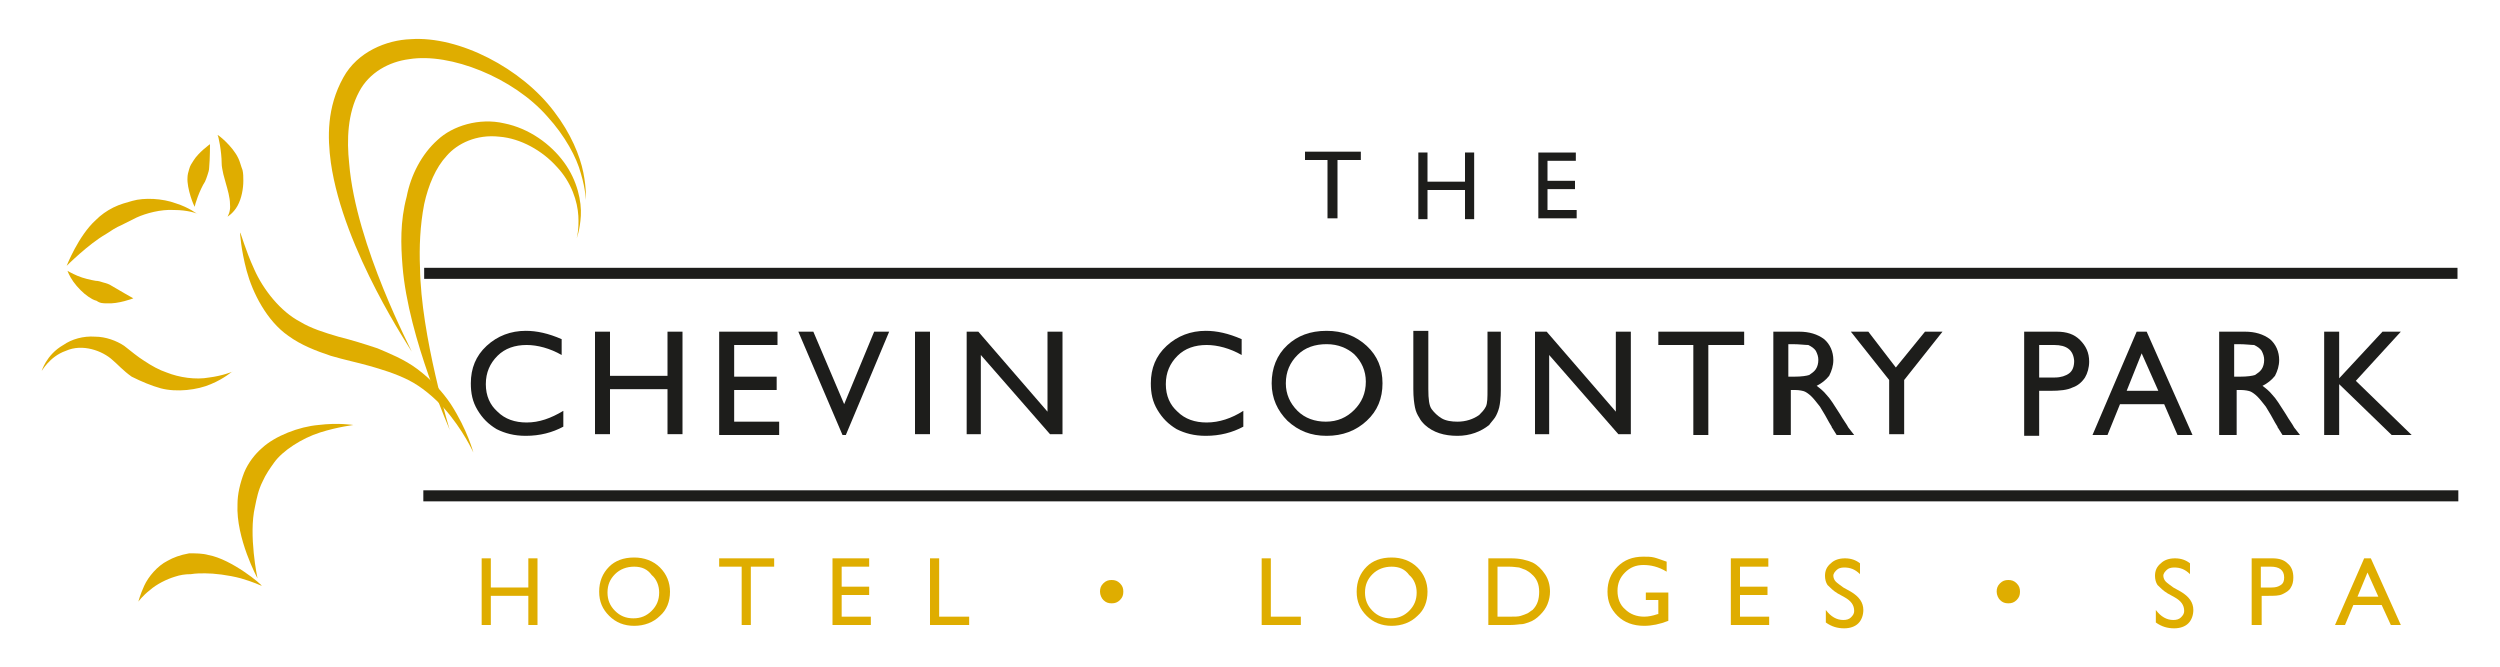 <?xml version="1.0" encoding="utf-8"?>
<!-- Generator: Adobe Illustrator 26.3.1, SVG Export Plug-In . SVG Version: 6.00 Build 0)  -->
<svg version="1.1" xmlns="http://www.w3.org/2000/svg" xmlns:xlink="http://www.w3.org/1999/xlink" x="0px" y="0px"
	 viewBox="0 0 300 80" style="enable-background:new 0 0 300 80;" xml:space="preserve">
<style type="text/css">
	.st0{fill:none;stroke:#1D1D1B;stroke-width:1.326;}
	.st1{fill:#1D1D1B;}
	.st2{fill:#DFAD00;}
</style>
<g id="Layer_1">
</g>
<g id="Layer_2">
	<g>
		<line class="st0" x1="50.8" y1="59.5" x2="295" y2="59.5"/>
		<g>
			<path class="st1" d="M67.6,49.3v1.9c-1.3,0.7-2.8,1.1-4.5,1.1c-1.4,0-2.5-0.3-3.5-0.8c-1-0.6-1.7-1.3-2.3-2.3
				c-0.6-1-0.8-2-0.8-3.2c0-1.8,0.6-3.3,1.9-4.5c1.3-1.2,2.9-1.8,4.7-1.8c1.3,0,2.7,0.3,4.3,1v1.9c-1.4-0.8-2.9-1.2-4.2-1.2
				c-1.4,0-2.6,0.4-3.5,1.3c-0.9,0.9-1.4,2-1.4,3.4c0,1.4,0.5,2.5,1.4,3.3c0.9,0.9,2.1,1.3,3.5,1.3C64.7,50.7,66.1,50.2,67.6,49.3z"
				/>
			<path class="st1" d="M80.1,39.8h1.8v12.3h-1.8v-5.4h-6.9v5.4h-1.8V39.8h1.8v5.3h6.9V39.8z"/>
			<path class="st1" d="M86.3,39.8h7v1.6h-5.2v3.8h5.1v1.6h-5.1v3.8h5.4v1.6h-7.2V39.8z"/>
			<path class="st1" d="M104.9,39.8h1.8l-5.2,12.4h-0.4l-5.3-12.4h1.8l3.7,8.7L104.9,39.8z"/>
			<path class="st1" d="M109.8,39.8h1.8v12.3h-1.8V39.8z"/>
			<path class="st1" d="M125.8,39.8h1.7v12.3H126l-8.3-9.5v9.5H116V39.8h1.4l8.3,9.6V39.8z"/>
			<path class="st1" d="M149.2,49.3v1.9c-1.3,0.7-2.8,1.1-4.5,1.1c-1.4,0-2.5-0.3-3.5-0.8c-1-0.6-1.7-1.3-2.3-2.3
				c-0.6-1-0.8-2-0.8-3.2c0-1.8,0.6-3.3,1.9-4.5c1.3-1.2,2.9-1.8,4.7-1.8c1.3,0,2.7,0.3,4.3,1v1.9c-1.4-0.8-2.9-1.2-4.2-1.2
				c-1.4,0-2.6,0.4-3.5,1.3c-0.9,0.9-1.4,2-1.4,3.4c0,1.4,0.5,2.5,1.4,3.3c0.9,0.9,2.1,1.3,3.5,1.3
				C146.3,50.7,147.8,50.2,149.2,49.3z"/>
			<path class="st1" d="M159.2,39.7c1.9,0,3.5,0.6,4.8,1.8c1.3,1.2,1.9,2.7,1.9,4.5s-0.6,3.3-1.9,4.5c-1.3,1.2-2.9,1.8-4.8,1.8
				c-1.9,0-3.4-0.6-4.7-1.8c-1.2-1.2-1.9-2.7-1.9-4.5c0-1.8,0.6-3.4,1.9-4.6C155.7,40.3,157.2,39.7,159.2,39.7z M159.2,41.3
				c-1.4,0-2.6,0.4-3.5,1.3c-0.9,0.9-1.4,2-1.4,3.4c0,1.3,0.5,2.4,1.4,3.3c0.9,0.9,2.1,1.3,3.4,1.3c1.4,0,2.5-0.5,3.4-1.4
				c0.9-0.9,1.4-2,1.4-3.4c0-1.3-0.5-2.4-1.4-3.3C161.7,41.8,160.6,41.3,159.2,41.3z"/>
			<path class="st1" d="M178.3,39.8h1.8v7c0,0.9-0.1,1.7-0.2,2.1s-0.3,0.9-0.5,1.2c-0.2,0.3-0.5,0.6-0.7,0.9c-1,0.8-2.3,1.3-3.8,1.3
				c-1.6,0-2.9-0.4-3.9-1.3c-0.3-0.3-0.5-0.5-0.7-0.9c-0.2-0.3-0.4-0.7-0.5-1.2c-0.1-0.5-0.2-1.2-0.2-2.2v-7h1.8v7
				c0,1.2,0.1,2,0.4,2.4s0.7,0.8,1.2,1.1c0.5,0.3,1.2,0.4,1.9,0.4c1,0,1.9-0.3,2.6-0.8c0.3-0.3,0.6-0.6,0.8-1
				c0.2-0.4,0.2-1.1,0.2-2.1V39.8z"/>
			<path class="st1" d="M194,39.8h1.7v12.3h-1.5l-8.3-9.5v9.5h-1.7V39.8h1.4l8.3,9.6V39.8z"/>
			<path class="st1" d="M199,39.8h10.3v1.6H205v10.8h-1.8V41.4H199V39.8z"/>
			<path class="st1" d="M212.8,52.2V39.8h3.1c1.2,0,2.2,0.3,3,0.9c0.7,0.6,1.1,1.5,1.1,2.5c0,0.7-0.2,1.3-0.5,1.9
				c-0.4,0.5-0.9,0.9-1.5,1.2c0.4,0.3,0.8,0.6,1.2,1.1c0.4,0.4,0.9,1.2,1.6,2.3c0.4,0.7,0.8,1.2,1,1.6l0.7,0.9h-2.1l-0.5-0.8
				c0,0-0.1-0.1-0.1-0.2l-0.3-0.5l-0.5-0.9l-0.6-1c-0.4-0.5-0.7-0.9-1-1.2c-0.3-0.3-0.6-0.5-0.8-0.6c-0.2-0.1-0.7-0.2-1.2-0.2h-0.5
				v5.4H212.8z M215.1,41.3h-0.5v3.9h0.7c0.9,0,1.5-0.1,1.8-0.2c0.3-0.2,0.6-0.4,0.8-0.7c0.2-0.3,0.3-0.7,0.3-1.1
				c0-0.4-0.1-0.7-0.3-1.1c-0.2-0.3-0.5-0.5-0.9-0.7C216.6,41.4,215.9,41.3,215.1,41.3z"/>
			<path class="st1" d="M231,39.8h2.1l-4.6,5.8v6.5h-1.8v-6.5l-4.6-5.8h2.1l3.3,4.3L231,39.8z"/>
			<path class="st1" d="M242.9,52.2V39.8h3.9c1.2,0,2.1,0.3,2.8,1s1.1,1.5,1.1,2.6c0,0.7-0.2,1.4-0.5,1.9c-0.4,0.6-0.9,1-1.5,1.2
				c-0.6,0.3-1.5,0.4-2.7,0.4h-1.3v5.4H242.9z M246.5,41.4h-1.8v3.9h1.9c0.7,0,1.3-0.2,1.7-0.5c0.4-0.3,0.6-0.8,0.6-1.5
				C248.8,42,248,41.4,246.5,41.4z"/>
			<path class="st1" d="M256.4,39.8h1.2l5.5,12.4h-1.8l-1.6-3.7h-5.3l-1.5,3.7h-1.8L256.4,39.8z M259,46.9l-2-4.5l-1.8,4.5H259z"/>
			<path class="st1" d="M266.3,52.2V39.8h3.1c1.2,0,2.2,0.3,3,0.9c0.7,0.6,1.1,1.5,1.1,2.5c0,0.7-0.2,1.3-0.5,1.9
				c-0.4,0.5-0.9,0.9-1.5,1.2c0.4,0.3,0.8,0.6,1.2,1.1c0.4,0.4,0.9,1.2,1.6,2.3c0.4,0.7,0.8,1.2,1,1.6l0.7,0.9h-2.1l-0.5-0.8
				c0,0-0.1-0.1-0.1-0.2l-0.3-0.5l-0.5-0.9l-0.6-1c-0.4-0.5-0.7-0.9-1-1.2c-0.3-0.3-0.6-0.5-0.8-0.6c-0.2-0.1-0.7-0.2-1.2-0.2h-0.5
				v5.4H266.3z M268.6,41.3h-0.5v3.9h0.7c0.9,0,1.5-0.1,1.8-0.2c0.3-0.2,0.6-0.4,0.8-0.7c0.2-0.3,0.3-0.7,0.3-1.1
				c0-0.4-0.1-0.7-0.3-1.1c-0.2-0.3-0.5-0.5-0.9-0.7C270.1,41.4,269.5,41.3,268.6,41.3z"/>
			<path class="st1" d="M285.9,39.8h2.2l-5.4,5.9l6.7,6.5H287l-6.3-6.1v6.1h-1.8V39.8h1.8v5.6L285.9,39.8z"/>
		</g>
		<g>
			<g>
				<path class="st2" d="M63.4,67h1.1v8h-1.1v-3.5h-4.5V75h-1.1v-8h1.1v3.5h4.5V67z"/>
				<path class="st2" d="M76.1,66.9c1.2,0,2.3,0.4,3.1,1.2c0.8,0.8,1.2,1.8,1.2,2.9c0,1.2-0.4,2.2-1.2,2.9c-0.8,0.8-1.9,1.2-3.1,1.2
					c-1.2,0-2.2-0.4-3-1.2c-0.8-0.8-1.2-1.7-1.2-2.9c0-1.2,0.4-2.2,1.2-3C73.8,67.3,74.8,66.9,76.1,66.9z M76.1,68
					c-0.9,0-1.7,0.3-2.3,0.9c-0.6,0.6-0.9,1.3-0.9,2.2c0,0.9,0.3,1.6,0.9,2.2s1.3,0.9,2.2,0.9c0.9,0,1.6-0.3,2.2-0.9
					c0.6-0.6,0.9-1.3,0.9-2.2c0-0.8-0.3-1.6-0.9-2.1C77.7,68.3,77,68,76.1,68z"/>
				<path class="st2" d="M86.2,67h6.7v1h-2.8v7H89v-7h-2.7V67z"/>
				<path class="st2" d="M99.8,67h4.5v1H101v2.4h3.3v1H101V74h3.5v1h-4.6V67z"/>
				<path class="st2" d="M111.6,67h1.1v7h3.6v1h-4.7V67z"/>
				<path class="st2" d="M132,71c0-0.4,0.1-0.7,0.4-1c0.3-0.3,0.6-0.4,1-0.4c0.4,0,0.7,0.1,1,0.4c0.3,0.3,0.4,0.6,0.4,1
					c0,0.4-0.1,0.7-0.4,1c-0.3,0.3-0.6,0.4-1,0.4c-0.4,0-0.7-0.1-1-0.4C132.2,71.8,132,71.4,132,71z"/>
				<path class="st2" d="M151.4,67h1.1v7h3.6v1h-4.7V67z"/>
				<path class="st2" d="M167,66.9c1.2,0,2.3,0.4,3.1,1.2c0.8,0.8,1.2,1.8,1.2,2.9c0,1.2-0.4,2.2-1.2,2.9c-0.8,0.8-1.9,1.2-3.1,1.2
					c-1.2,0-2.2-0.4-3-1.2c-0.8-0.8-1.2-1.7-1.2-2.9c0-1.2,0.4-2.2,1.2-3C164.7,67.3,165.7,66.9,167,66.9z M167,68
					c-0.9,0-1.7,0.3-2.3,0.9c-0.6,0.6-0.9,1.3-0.9,2.2c0,0.9,0.3,1.6,0.9,2.2c0.6,0.6,1.3,0.9,2.2,0.9c0.9,0,1.6-0.3,2.2-0.9
					c0.6-0.6,0.9-1.3,0.9-2.2c0-0.8-0.3-1.6-0.9-2.1C168.6,68.3,167.9,68,167,68z"/>
				<path class="st2" d="M178.6,75v-8h2.7c1.1,0,1.9,0.2,2.6,0.5c0.6,0.3,1.1,0.8,1.5,1.4s0.6,1.3,0.6,2.1c0,0.5-0.1,1-0.3,1.5
					c-0.2,0.5-0.5,0.9-0.9,1.3c-0.4,0.4-0.8,0.7-1.4,0.9c-0.3,0.1-0.6,0.2-0.8,0.2c-0.3,0-0.7,0.1-1.4,0.1H178.6z M181.1,68h-1.4v6
					h1.5c0.6,0,1,0,1.3-0.1s0.6-0.2,0.8-0.3c0.2-0.1,0.4-0.3,0.6-0.4c0.6-0.6,0.8-1.3,0.8-2.2c0-0.9-0.3-1.6-0.9-2.1
					c-0.2-0.2-0.5-0.4-0.7-0.5c-0.3-0.1-0.5-0.2-0.8-0.3C182.1,68.1,181.7,68,181.1,68z"/>
				<path class="st2" d="M197.5,71.1h2.7v3.4c-1,0.4-2,0.6-2.9,0.6c-1.3,0-2.4-0.4-3.2-1.2c-0.8-0.8-1.2-1.7-1.2-2.9
					c0-1.2,0.4-2.2,1.2-3c0.8-0.8,1.8-1.2,3.1-1.2c0.5,0,0.9,0,1.3,0.1c0.4,0.1,0.9,0.3,1.5,0.5v1.2c-1-0.6-1.9-0.8-2.8-0.8
					c-0.9,0-1.6,0.3-2.2,0.9c-0.6,0.6-0.9,1.3-0.9,2.2c0,0.9,0.3,1.7,0.9,2.2c0.6,0.6,1.4,0.9,2.3,0.9c0.5,0,1-0.1,1.6-0.3l0.1,0
					v-1.7h-1.5V71.1z"/>
				<path class="st2" d="M207.7,67h4.5v1h-3.4v2.4h3.3v1h-3.3V74h3.5v1h-4.6V67z"/>
				<path class="st2" d="M221.4,71.7l-0.9-0.5c-0.5-0.3-0.9-0.7-1.2-1c-0.2-0.3-0.3-0.7-0.3-1.1c0-0.6,0.2-1.1,0.7-1.5
					c0.4-0.4,1-0.6,1.7-0.6c0.7,0,1.3,0.2,1.8,0.6v1.3c-0.6-0.6-1.2-0.8-1.9-0.8c-0.4,0-0.7,0.1-0.9,0.3c-0.2,0.2-0.4,0.4-0.4,0.7
					c0,0.2,0.1,0.5,0.3,0.7c0.2,0.2,0.5,0.4,0.9,0.7l0.9,0.5c1,0.6,1.5,1.3,1.5,2.2c0,0.6-0.2,1.2-0.6,1.6c-0.4,0.4-1,0.6-1.7,0.6
					c-0.8,0-1.5-0.2-2.2-0.7v-1.5c0.6,0.8,1.3,1.2,2.1,1.2c0.4,0,0.7-0.1,0.9-0.3c0.2-0.2,0.4-0.4,0.4-0.8
					C222.5,72.6,222.1,72.1,221.4,71.7z"/>
			</g>
			<g>
				<path class="st2" d="M239.6,71c0-0.4,0.1-0.7,0.4-1c0.3-0.3,0.6-0.4,1-0.4c0.4,0,0.7,0.1,1,0.4c0.3,0.3,0.4,0.6,0.4,1
					c0,0.4-0.1,0.7-0.4,1c-0.3,0.3-0.6,0.4-1,0.4c-0.4,0-0.7-0.1-1-0.4C239.8,71.8,239.6,71.4,239.6,71z"/>
			</g>
			<g>
				<path class="st2" d="M261,71.7l-0.9-0.5c-0.5-0.3-0.9-0.7-1.2-1c-0.2-0.3-0.3-0.7-0.3-1.1c0-0.6,0.2-1.1,0.7-1.5
					c0.4-0.4,1-0.6,1.7-0.6c0.7,0,1.3,0.2,1.8,0.6v1.3c-0.6-0.6-1.2-0.8-1.9-0.8c-0.4,0-0.7,0.1-0.9,0.3c-0.2,0.2-0.4,0.4-0.4,0.7
					c0,0.2,0.1,0.5,0.3,0.7c0.2,0.2,0.5,0.4,0.9,0.7l0.9,0.5c1,0.6,1.5,1.3,1.5,2.2c0,0.6-0.2,1.2-0.6,1.6c-0.4,0.4-1,0.6-1.7,0.6
					c-0.8,0-1.5-0.2-2.2-0.7v-1.5c0.6,0.8,1.3,1.2,2.1,1.2c0.4,0,0.7-0.1,0.9-0.3s0.4-0.4,0.4-0.8C262.1,72.6,261.7,72.1,261,71.7z"
					/>
				<path class="st2" d="M270.2,75v-8h2.5c0.8,0,1.4,0.2,1.8,0.6c0.5,0.4,0.7,1,0.7,1.7c0,0.5-0.1,0.9-0.3,1.2
					c-0.2,0.4-0.6,0.6-1,0.8c-0.4,0.2-1,0.2-1.7,0.2h-0.8V75H270.2z M272.5,68h-1.2v2.5h1.3c0.5,0,0.8-0.1,1.1-0.3
					c0.3-0.2,0.4-0.5,0.4-0.9C274.1,68.4,273.5,68,272.5,68z"/>
				<path class="st2" d="M283.7,67h0.8l3.6,8h-1.2l-1.1-2.4h-3.4l-1,2.4h-1.2L283.7,67z M285.4,71.6l-1.3-2.9l-1.2,2.9H285.4z"/>
			</g>
		</g>
		<line class="st0" x1="50.9" y1="32.8" x2="294.9" y2="32.8"/>
		<g>
			<path class="st1" d="M156.6,18.2h6.7v1h-2.8v7h-1.2v-7h-2.7V18.2z"/>
			<path class="st1" d="M175.8,18.3h1.1v8h-1.1v-3.5h-4.5v3.5h-1.1v-8h1.1v3.5h4.5V18.3z"/>
			<path class="st1" d="M184.6,18.3h4.5v1h-3.4v2.4h3.3v1h-3.3v2.5h3.5v1h-4.6V18.3z"/>
		</g>
		<g>
			<path class="st2" d="M36,38.6c-2.3-1.2-4.4-3.8-5.5-6.3c-1.1-2.4-1.6-4.4-1.7-4.4c0,0,0.1,2,0.8,4.6c0.7,2.6,2.4,6,5,7.8
				c1.5,1.1,3.3,1.8,5.1,2.4c1.7,0.5,3.2,0.8,4.6,1.2c1.4,0.4,3.1,0.9,4.7,1.7c1.6,0.8,3.1,2.1,4.3,3.4c2.3,2.6,3.5,5.3,3.5,5.3
				c0,0-0.7-2.7-2.7-5.8c-1-1.5-2.4-3-4-4.2c-1.6-1.2-3.4-1.9-4.8-2.5c-1.5-0.5-3.1-1-4.7-1.4C38.9,39.9,37.3,39.4,36,38.6z"/>
			<path class="st2" d="M39.7,19.5c1.5,10.6,9.8,22.7,9.7,22.7c0.1,0-6.7-12.7-7.5-22.6c-0.3-2.8-0.2-6,1.2-8.6
				c1.2-2.3,3.6-3.6,6-3.9c4.9-0.8,12.5,2.2,16.6,6.9c2.1,2.3,3.5,4.9,4,6.8c0.6,2,0.6,3.3,0.6,3.2c0,0,0.1-1.3-0.3-3.3
				c-0.4-2-1.5-4.7-3.5-7.3c-3.9-5.2-11.4-9.1-17.2-8.7c-2.9,0.1-6.4,1.5-8.1,4.6C39.2,12.9,39.3,16.5,39.7,19.5z"/>
			<path class="st2" d="M48.3,31.9c0.7,8.8,5.8,19.8,5.7,19.8c0,0-3.5-11.4-3.6-19.6c-0.1-2.4,0-5,0.5-7.6c0.5-2.3,1.4-4.4,2.7-5.8
				c1.3-1.5,3.6-2.6,6.3-2.3c2.6,0.2,5.2,1.7,6.9,3.6c1.8,1.9,2.5,4.2,2.6,5.9c0.1,1.7-0.2,2.7-0.2,2.7c0,0,0.4-1,0.5-2.7
				c0.1-1.7-0.4-4.2-2-6.4c-1.6-2.2-4.2-4.1-7.2-4.7c-3-0.7-6.2,0.3-8,2c-1.9,1.7-3.2,4.2-3.7,6.8C48,26.6,48.1,29.4,48.3,31.9z"/>
			<path class="st2" d="M28.6,19c-0.7-1.5-2.5-2.9-2.5-2.8c0.1,0,0.5,2,0.5,3.4c0,0.4,0.1,0.8,0.2,1.3c0.1,0.4,0.2,0.7,0.3,1.1
				c0.2,0.7,0.5,1.7,0.5,2.5c0.1,0.9-0.3,1.5-0.3,1.5c0,0,0.7-0.4,1.2-1.3c0.5-0.9,0.7-2.1,0.7-3c0-0.4,0-0.9-0.1-1.3
				C28.9,19.9,28.8,19.4,28.6,19z"/>
			<path class="st2" d="M25.1,20.1c0.1-1,0.1-2.8,0.1-2.8c0,0-1.4,1-2,2c-0.2,0.3-0.4,0.6-0.5,1c-0.1,0.3-0.2,0.7-0.2,1
				c-0.1,1.3,0.8,3.6,0.9,3.5c-0.1-0.1,0.6-2.1,1.2-3c0.1-0.2,0.2-0.5,0.3-0.8C25,20.7,25.1,20.4,25.1,20.1z"/>
			<path class="st2" d="M11.5,26.4c-2.1,1.9-3.5,5.5-3.5,5.5c0,0,2.6-2.6,4.7-3.8c0.6-0.4,1.2-0.8,1.9-1.1c0.6-0.3,1.2-0.6,1.8-0.9
				c1.1-0.5,2.9-1,4.5-0.9c1.6,0,2.8,0.4,2.8,0.5c0,0-1-0.8-2.6-1.3c-1.6-0.6-3.8-0.7-5.2-0.3c-0.7,0.2-1.5,0.4-2.3,0.8
				C12.8,25.3,12.1,25.8,11.5,26.4z"/>
			<path class="st2" d="M12.8,36.4c1.4,0.1,3.2-0.6,3.2-0.6c0,0-1.6-0.9-2.6-1.5c-0.3-0.2-0.6-0.3-1-0.4c-0.3-0.1-0.6-0.2-0.9-0.2
				c-0.6-0.1-1.5-0.3-2.2-0.6c-0.7-0.3-1.2-0.6-1.2-0.6c0,0,0.2,0.6,0.7,1.3c0.5,0.7,1.2,1.4,1.8,1.8c0.3,0.2,0.6,0.4,1,0.5
				C12,36.4,12.4,36.4,12.8,36.4z"/>
			<path class="st2" d="M19.3,46.6c1.9,0.5,4.4,0.2,6-0.5c1.7-0.7,2.6-1.6,2.6-1.5c0,0-1.2,0.5-2.8,0.7c-1.6,0.3-3.6,0-5.1-0.6
				c-0.9-0.3-1.8-0.8-2.7-1.4c-0.8-0.5-1.5-1.1-2.4-1.8c-0.9-0.6-2.2-1.1-3.5-1.1c-1.4-0.1-2.8,0.3-3.8,1C5.5,42.6,5,44.6,5,44.5
				c0,0.1,0.9-1.7,2.9-2.4c2-0.9,4.4,0,5.6,1.1c0.6,0.5,1.3,1.3,2.3,2C17,45.8,18.2,46.3,19.3,46.6z"/>
			<path class="st2" d="M28.5,60.5c-0.2,4.1,2.4,8.9,2.4,8.9c0,0-1.1-5.2-0.3-8.6c0.2-1,0.4-2,0.9-3c0.4-0.9,0.9-1.6,1.4-2.3
				c1-1.4,3.3-2.9,5.5-3.6c2.2-0.7,4.1-0.9,4-0.9c0,0-1.8-0.3-4.2,0c-2.3,0.2-5.2,1.3-6.8,2.8c-0.8,0.7-1.6,1.7-2.1,2.9
				C28.8,58,28.5,59.3,28.5,60.5z"/>
			<path class="st2" d="M20.1,67.3c-1.2,0.6-2.3,1.9-2.8,3c-0.5,1.1-0.7,1.9-0.7,1.9c0,0,0.5-0.7,1.4-1.4c0.8-0.7,2-1.3,3-1.6
				c0.6-0.2,1.2-0.3,1.9-0.3c0.6-0.1,1.2-0.1,1.7-0.1c1.1,0,2.8,0.2,4.3,0.6c1.4,0.4,2.5,0.9,2.5,0.9c0.1-0.1-3.6-3.2-6.4-3.7
				c-0.7-0.2-1.5-0.2-2.3-0.2C21.6,66.6,20.8,66.9,20.1,67.3z"/>
		</g>
	</g>
</g>
</svg>
